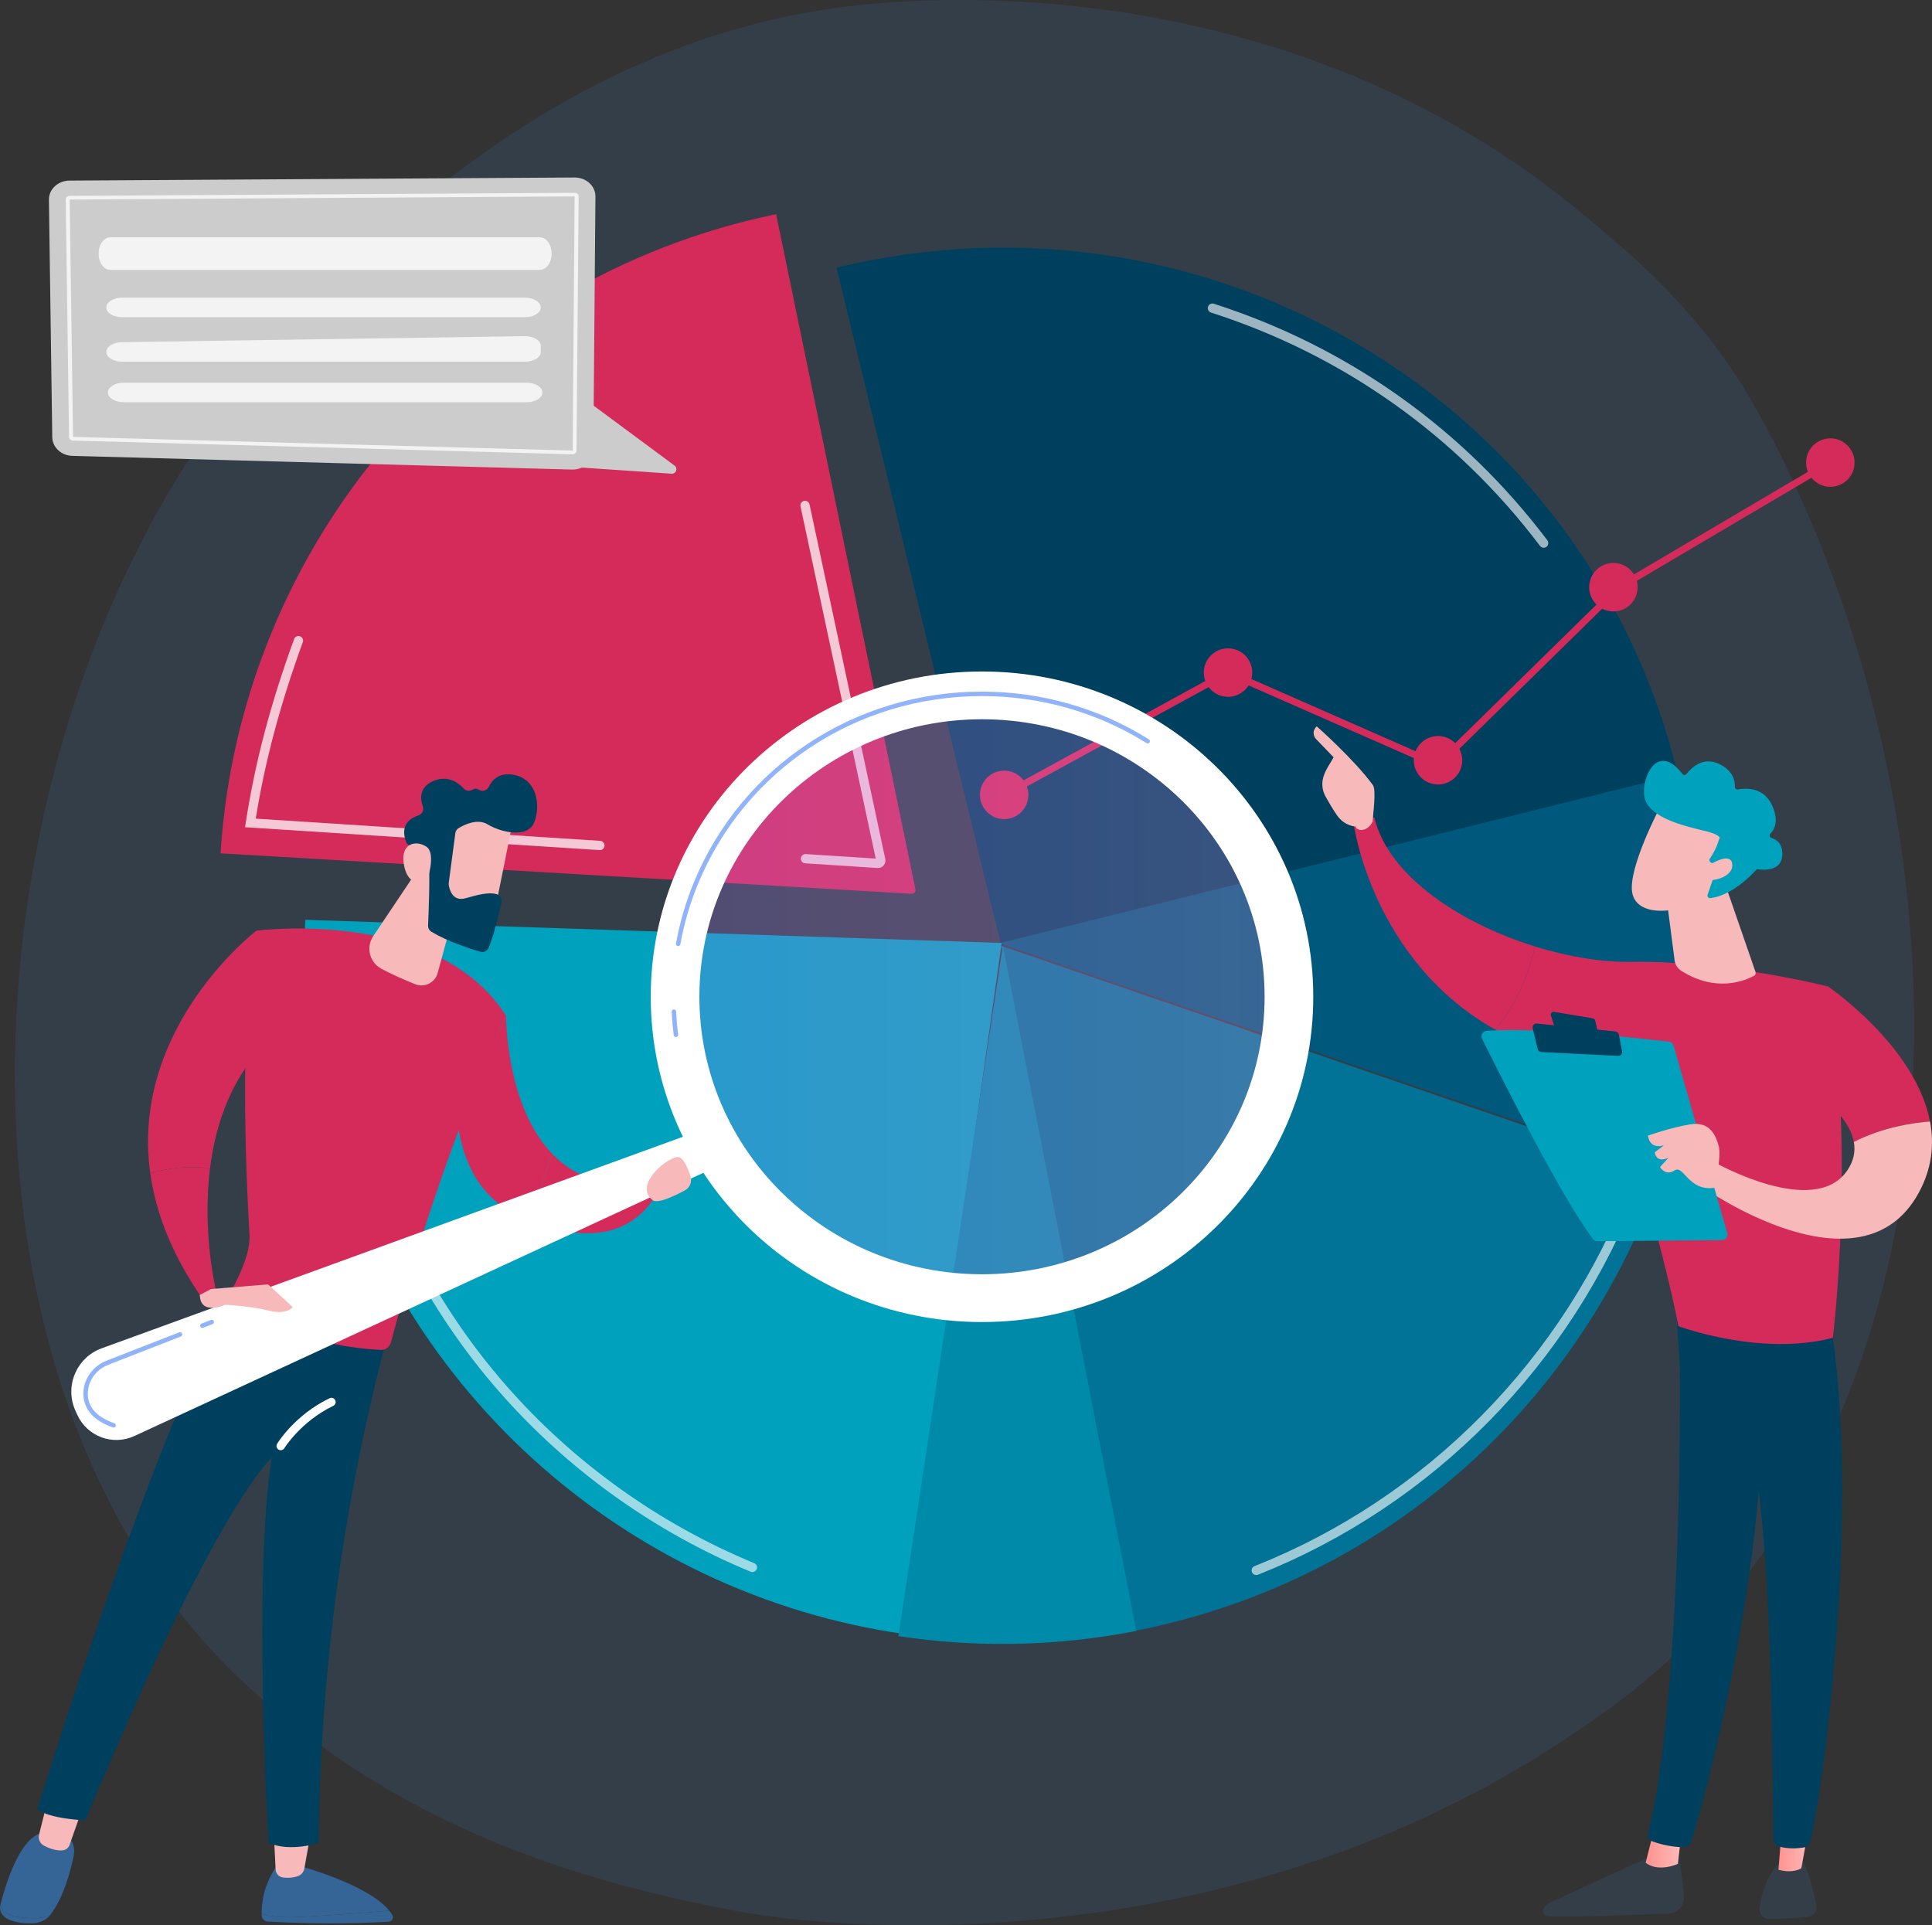 <svg xmlns="http://www.w3.org/2000/svg" xmlns:xlink="http://www.w3.org/1999/xlink" id="Livello_2" viewBox="0 0 2782.09 2772.394"><rect x="0" y="0" width="2782.09" height="2772.394" fill="#333333" stroke="none"/><defs><style>      .cls-1 {        fill: #008aaa;      }      .cls-2 {        fill: #00405f;      }      .cls-3 {        fill: url(#Sfumatura_senza_nome_37-2);      }      .cls-4, .cls-5 {        fill: #fff;      }      .cls-6 {        fill: #00a1bc;      }      .cls-7 {        fill: #00597c;      }      .cls-8 {        fill: url(#Sfumatura_senza_nome_26);      }      .cls-8, .cls-9, .cls-5, .cls-10 {        isolation: isolate;      }      .cls-8, .cls-10 {        opacity: .23;      }      .cls-11 {        fill: #007396;      }      .cls-9 {        opacity: .14;      }      .cls-9, .cls-12 {        fill: #ccc;      }      .cls-5 {        opacity: .77;      }      .cls-13 {        opacity: .61;      }      .cls-14, .cls-10 {        fill: #356596;      }      .cls-15 {        fill: #d52b5b;      }      .cls-16 {        fill: url(#Sfumatura_senza_nome_37);      }      .cls-17 {        fill: #91b3fa;      }      .cls-18 {        fill: #f7b9ba;      }      .cls-19 {        opacity: .74;      }    </style><linearGradient id="Sfumatura_senza_nome_26" data-name="Sfumatura senza nome 26" x1="2126.111" y1="1346.99" x2="2983.509" y2="1346.99" gradientTransform="translate(-1140.734 2782.37) scale(1 -1)" gradientUnits="userSpaceOnUse"><stop offset="0" stop-color="#b37cff"></stop><stop offset="1" stop-color="#f895e7"></stop></linearGradient><linearGradient id="Sfumatura_senza_nome_37" data-name="Sfumatura senza nome 37" x1="-1518.838" y1="118.984" x2="-1467.702" y2="118.984" gradientTransform="translate(902.021 2782.37) rotate(-180)" gradientUnits="userSpaceOnUse"><stop offset="0" stop-color="#febbba"></stop><stop offset="1" stop-color="#ff928e"></stop></linearGradient><linearGradient id="Sfumatura_senza_nome_37-2" data-name="Sfumatura senza nome 37" x1="-1703.131" y1="121.607" x2="-1658.98" y2="121.607" xlink:href="#Sfumatura_senza_nome_37"></linearGradient></defs><g id="Livello_1-2" data-name="Livello_1"><path class="cls-10" d="M2442.554,2351.9c-71.639,73.843-135.739,117.25-184.816,150.02-478.64,319.593-1027.457,281.66-1196.619,250.176-272.922-50.796-501.627-140.813-699.567-319.644C-88.229,2026.093-66.352,1178.398,277.335,653.288c40.751-62.263,383.918-570.943,932.241-642.62,13.411-1.753,23.418-2.752,32.182-3.679,84.824-8.981,610.463-56.381,1039.069,302.706,61.353,51.401,170.54,137.873,251.646,285.522,290.28,528.429,335.843,1317.824-89.919,1756.683Z"></path><g><g><path class="cls-2" d="M2418.335,1124.884c-.817-3.531-1.644-7.063-2.502-10.594-129.595-533.517-671.889-859.81-1211.248-728.795l237.222,976.596,976.528-237.207Z"></path><path class="cls-7" d="M1438.905,1358.3l950.655,326.392c59.064-171.501,72.446-361.082,28.942-550.901-1.37-5.978-2.809-11.922-4.28-17.851l-975.317,242.36Z"></path><path class="cls-11" d="M1441.794,1362.092l193.2,986.232c6.186-1.214,12.372-2.467,18.561-3.801,356.784-76.904,628.143-334.425,738.904-656.045l-950.665-326.386Z"></path><path class="cls-15" d="M1318.259,1280.673l-200.631-972.228c-453.648,93.616-772.206,479.359-800.028,920.388l995.121,58.245c3.504.205,6.248-2.969,5.538-6.405Z"></path><path class="cls-6" d="M1442.409,1357.885l-1002.79-33.328c-4.294,87.851,3.608,161.481,23.615,251.491,93.338,419.91,436.811,719.491,838.849,777.015l140.326-995.178Z"></path><path class="cls-1" d="M1293.646,2356.081c110.943,16.819,226.506,15.181,342.67-7.493h0l-192.164-986.434-150.506,993.927Z"></path></g><g class="cls-13"><path class="cls-4" d="M1083.493,2263.852c-.847,0-1.71-.163-2.545-.507-138.797-57.311-264.246-147.249-362.786-260.087-101.824-116.595-175.089-258.279-211.879-409.732-3.297-13.58-6.337-27.358-9.035-40.951-.717-3.615,1.632-7.127,5.245-7.846,3.636-.717,7.129,1.634,7.845,5.246,2.662,13.412,5.659,27.005,8.911,40.402,36.288,149.378,108.546,289.116,208.963,404.104,97.192,111.294,220.927,200,357.831,256.529,3.405,1.406,5.027,5.307,3.62,8.714-1.061,2.574-3.547,4.128-6.17,4.128Z"></path></g><g class="cls-13"><path class="cls-4" d="M1809.007,2268.148c-2.655,0-5.167-1.595-6.207-4.213-1.359-3.426.316-7.305,3.743-8.663,248.239-98.524,445.584-298.842,541.43-549.591,1.313-3.444,5.17-5.169,8.614-3.851,3.444,1.316,5.167,5.172,3.851,8.615-97.175,254.23-297.27,457.334-548.975,557.231-.804.32-1.638.472-2.456.472Z"></path></g><g class="cls-13"><path class="cls-4" d="M2222.926,788.775c-2.023,0-4.021-.914-5.33-2.652-119.936-158.852-283.759-275.053-473.766-336.039-3.509-1.126-5.441-4.884-4.313-8.393,1.127-3.506,4.874-5.446,8.393-4.314,192.64,61.832,358.737,179.645,480.334,340.705,2.222,2.94,1.639,7.125-1.303,9.346-1.204.908-2.618,1.347-4.015,1.347Z"></path></g><g class="cls-19"><path class="cls-4" d="M863.857,1224.182c-.143,0-.29-.005-.437-.015l-510.573-32.929,1.117-7.212c13.436-86.57,35.539-170.389,69.56-263.787,1.261-3.465,5.099-5.242,8.552-3.986,3.463,1.263,5.245,5.091,3.985,8.554-32.766,89.96-54.371,170.909-67.768,254.055l495.986,31.989c3.678.236,6.467,3.41,6.229,7.088-.227,3.53-3.162,6.243-6.651,6.243Z"></path></g><g class="cls-19"><path class="cls-4" d="M1264.332,1249.982c-.238,0-.476-.008-.717-.024l-104.151-6.738c-3.678-.238-6.467-3.411-6.229-7.088.238-3.68,3.496-6.472,7.09-6.228l100.717,6.514-108.321-507.186c-.769-3.605,1.528-7.15,5.131-7.92,3.597-.767,7.148,1.526,7.92,5.132l109.041,510.555c.71,3.317-.156,6.694-2.375,9.263-2.062,2.388-4.985,3.72-8.106,3.72ZM1261.762,1239.79h.036-.036Z"></path></g></g><g><polygon class="cls-15" points="1448.41 1149.049 1443.614 1140.265 1768.112 962.961 2069.666 1095.512 2328.549 841.578 2329.074 841.267 2633.136 661.819 2638.225 670.44 2334.687 849.577 2071.842 1107.401 1768.591 974.104 1448.41 1149.049"></polygon><circle class="cls-15" cx="1446.012" cy="1144.656" r="34.893"></circle><circle class="cls-15" cx="1768.353" cy="968.532" r="34.893"></circle><circle class="cls-15" cx="2070.755" cy="1094.81" r="34.893"></circle><circle class="cls-15" cx="2323.31" cy="845.577" r="34.893"></circle><circle class="cls-15" cx="2635.682" cy="666.13" r="34.892"></circle></g><g><g><path class="cls-14" d="M560.467,2751.359c-32.379,2.799-88.574,7.345-132.876,9.295-26.631,1.172-41.963-1.436-50.792-4.97.015.995.043,1.936.082,2.81.209,4.661,3.998,8.391,8.706,8.654,83.711,4.672,150.285,1.617,173.987.175,4.901-.299,7.821-5.625,5.315-9.802-1.255-2.091-2.773-4.139-4.422-6.162Z"></path><path class="cls-14" d="M427.591,2760.653c44.302-1.95,100.497-6.496,132.876-9.295-31.834-39.057-132.876-65.381-132.876-65.381h-28.537c-19.628,28.293-22.47,55.23-22.255,69.706,8.829,3.535,24.161,6.143,50.792,4.97Z"></path><path class="cls-18" d="M394.248,2639.389l2.67,52.846c.289,5.723,4.573,10.531,10.304,11.351,5.702.815,13.339.919,21.437-1.776,4.982-1.658,8.681-5.856,9.599-10.977l9.228-51.444h-53.238Z"></path></g><g><g><path class="cls-14" d="M23.585,2760.257c-14.042-1.958-20.394-9.253-23.058-17.051-.018.07-.035.14-.053.21-2.065,8.226,2.723,16.751,12.298,20.806,11.572,4.9,24.225,5.736,34.049,5.331,10.539-.434,20.213-4.795,25.53-11.775l.08-.105c-10.58,5.234-25.43,5.85-48.846,2.584Z"></path><path class="cls-14" d="M89.787,2639.05h-23.534c-35.848-.732-58.359,74.876-65.727,104.157,2.664,7.798,9.017,15.092,23.058,17.051,23.417,3.266,38.266,2.649,48.845-2.585,19.367-25.485,28.968-62.811,33.584-84.594,5.249-24.775-16.226-34.029-16.226-34.029Z"></path></g><path class="cls-18" d="M69.278,2590l-13.069,51.977c-1.602,6.373,1.448,12.965,7.34,15.988,7.311,3.752,17.603,7.694,27.063,6.553,4.448-.537,8.144-3.67,9.614-7.859l19.186-54.685-50.134-11.974Z"></path></g><path class="cls-2" d="M53.69,2605.023c16.259,14.423,69.144,16.326,69.144,16.326,190.498-457.215,268.425-522.169,268.425-522.169-27.506,172.574-4.435,554.631-4.435,554.631,31.436,13.872,71.964,0,71.964,0,2.553-282.526,45.979-528.916,97.279-723.165-128.754-2.894-197.224-46.953-219.581-64.636-107.325,173.029-282.796,739.013-282.796,739.013Z"></path><path class="cls-15" d="M369.185,1340.211c-24.37,121.56-15.636,339.129-9.899,438.368,1.612,27.893-17.859,66.562-33.598,92.942-2.469,4.138-.945,9.436,3.341,11.638,26.35,13.542,115.617,55.514,219.075,60.736,6.898.348,13.058-4.351,14.845-11.023,76.743-286.548,165.88-469.654,165.88-469.654-98.411-157.154-359.644-123.007-359.644-123.007Z"></path><path class="cls-4" d="M404.258,2088.356c-1.081,0-2.178-.292-3.17-.894-2.875-1.758-3.786-5.505-2.038-8.377,1.025-1.686,25.667-41.515,75.532-65.573,3.03-1.454,6.679-.197,8.147,2.842,1.463,3.032.191,6.685-2.845,8.144-46.487,22.432-70.179,60.551-70.414,60.932-1.149,1.884-3.157,2.926-5.212,2.926Z"></path><g><path class="cls-15" d="M216.323,1689.085c7.828,56.629,30.956,118.397,77.223,184.007l17.588-14.338s-20.303-82.375-8.761-175.861c-28.541-5.567-62.248.172-86.05,6.192Z"></path><path class="cls-15" d="M396.405,1490.2l-27.22-149.989s-181.87,139.019-152.862,348.874c23.802-6.021,57.509-11.759,86.049-6.192,8.315-67.344,33.151-140.452,94.033-192.693Z"></path></g><g><path class="cls-15" d="M728.829,1463.218l-70.201,151.189c11.351,91.278,60.385,130.744,113.255,145.882,3.297-41.6,13.816-75.209,23.576-98.457-67.554-69.747-66.63-198.614-66.63-198.614Z"></path><path class="cls-15" d="M795.459,1661.832c-9.761,23.248-20.279,56.857-23.576,98.457,141.057,54.729,178.376-51.41,178.376-51.41l-26.069-4.599c-58.871,6.202-99.994-12.777-128.731-42.448Z"></path></g><path class="cls-18" d="M664.15,1276.563l-33.891,124.588c-3.807,13.996-18.946,21.512-32.414,16.128-14.534-5.81-32.974-13.741-48.848-22.311-16.945-9.148-22.246-30.945-11.52-46.938l70.462-105.063,56.211,33.596Z"></path><path class="cls-4" d="M1014.909,1625.508l-868.433,316.075c-36.422,13.256-53.833,54.729-37.787,90.012l2.635,5.793c14.197,31.217,51.094,44.909,82.218,30.51l843.237-390.086-21.87-52.304Z"></path><ellipse class="cls-8" cx="1414.076" cy="1435.38" rx="428.699" ry="420.966"></ellipse><path class="cls-4" d="M1414.076,966.958c-263.454,0-477.026,209.72-477.026,468.421,0,258.703,213.572,468.422,477.026,468.422,263.455,0,477.027-209.719,477.027-468.422,0-258.701-213.572-468.421-477.027-468.421ZM1414.076,1834.991c-224.754,0-406.953-178.911-406.953-399.612,0-220.699,182.2-399.612,406.953-399.612,224.755,0,406.954,178.913,406.954,399.612,0,220.701-182.199,399.612-406.954,399.612Z"></path><path class="cls-17" d="M973.318,1493.408c-1.594,0-2.975-1.182-3.178-2.801-1.424-11.163-2.416-22.461-2.967-33.586-.085-1.767,1.28-3.272,3.043-3.356,2.102-.127,3.28,1.276,3.365,3.043.534,10.959,1.517,22.092,2.916,33.094.22,1.754-1.017,3.356-2.772,3.581-.136.016-.28.025-.407.025ZM976.589,1362.426c-.186,0-.373-.017-.568-.051-1.738-.309-2.899-1.975-2.585-3.717,5.408-30.14,14.061-59.776,25.733-88.081l.008-.008c68.765-166.817,231.628-274.613,414.901-274.613,85.462,0,168.533,23.741,240.256,68.659,1.5.941,1.949,2.916,1.009,4.416-.924,1.509-2.907,1.954-4.416,1.017-70.697-44.278-152.599-67.684-236.849-67.684-180.671,0-341.203,106.24-408.976,270.655-.009.008-.009.013-.009.017-11.502,27.881-20.028,57.068-25.351,86.75-.279,1.551-1.627,2.64-3.153,2.64Z"></path><path class="cls-18" d="M738.296,1181.906c.309,2.14-28.267,142.174-28.267,142.174l-79.611-18.016,7.366-136.748c0,0,95.344-23.228,100.512,12.59Z"></path><path class="cls-2" d="M655.689,1199.788l-9.515,71.683c-.122.919-.121,1.827.01,2.745.803,5.619,4.983,24.748,24.293,19.278,17.522-4.964,33.587-9.232,44.684-5.838,4.983,1.524,7.989,6.571,6.946,11.676-2.6,12.723-8.988,41.283-18.324,65.25-1.895,4.864-7.221,7.417-12.232,5.956-15.099-4.402-46.683-14.576-70.175-28.714-3.183-1.916-5.079-5.377-4.923-9.089.764-18.096,2.88-73.106,1.099-88.526-1.672-14.474-19.435-23.144-27.152-26.253-2.53-1.019-4.514-3.013-5.525-5.546-3.574-8.956-8.501-29.68,17.616-38.172,5.466-1.777,8.347-7.67,6.404-13.08-3.868-10.769-5.499-27.203,14.705-36.257,20.536-9.203,35.872,1.744,44.153,10.641,3.348,3.597,8.721,4.146,12.876,1.521,2.365-1.495,5.412-1.985,9.094.309,4.961,3.091,11.53.984,14.09-4.27,4.918-10.094,14.94-20.906,35.045-17.463,35.675,6.11,39.715,45.642,30.304,68.807-9.411,23.166-47.712,14.343-66.926,2.664-14.609-8.88-33.559.428-41.804,5.399-2.613,1.574-4.342,4.256-4.743,7.279Z"></path><path class="cls-18" d="M614.348,1270.344s14.666-41.069-.402-51.127-37.384-4.836-32.471,24.915c6.112,37.007,32.873,26.212,32.873,26.212Z"></path><path class="cls-18" d="M303.881,1856.257l82.097-6.69,35.555,32.775s-8.412,11.627-34.709,4.944c-26.297-6.683-62.32-8.323-62.32-8.323,0,0-36.304,16.367-36.746-14.257l16.123-8.449Z"></path><path class="cls-18" d="M939.802,1728.298c7.1,5.547,31.425-6.034,46.31-14.04,7.255-3.902,10.768-12.385,8.278-20.237-3.582-11.296-9.551-25.877-16.905-27.716-12.202-3.049-66.941,39.136-37.683,61.993Z"></path><path class="cls-17" d="M163.613,2055.75c-.348,0-.703-.055-1.051-.174-33.92-11.731-41.811-31.772-42.456-46.52-.932-21.554,12.612-41.557,33.691-49.779l104.278-40.663c1.619-.644,3.492.165,4.145,1.822.644,1.648-.169,3.509-1.822,4.153l-104.278,40.659c-18.52,7.226-30.42,24.716-29.606,43.528.805,18.562,13.638,32.268,38.15,40.739,1.67.581,2.56,2.403,1.975,4.077-.458,1.327-1.696,2.158-3.026,2.158Z"></path><path class="cls-17" d="M291.36,1912.275c-1.28,0-2.492-.775-2.983-2.038-.644-1.653.169-3.509,1.822-4.153l13.519-5.268c1.619-.648,3.501.174,4.145,1.822.644,1.653-.169,3.509-1.822,4.153l-13.519,5.268c-.382.148-.772.216-1.162.216Z"></path></g><path class="cls-10" d="M2415.976,2663.525s5.962,33.752,8.885,67.163c1.143,13.058-8.924,24.396-22.021,24.941-44.493,1.853-139.666,5.457-173.818,3.933-5.134-.229-8.49-5.485-6.59-10.26,1.592-4.001,4.663-7.236,8.576-9.034l157.208-72.253,27.76-4.49Z"></path><path class="cls-16" d="M2420.859,2643.693l-4.79,40.372s-27.539,12.82-46.346-1.616l11.405-44.99,39.731,6.234Z"></path><path class="cls-2" d="M2417.259,1884.693c2.069,10.543,11.106,526.113-44.005,757.157-.899,3.77,1.012,7.656,4.6,9.122,8.453,3.454,25.024,8.455,44.883,9.122,6.15.207,11.664-3.791,13.399-9.694,15.753-53.606,91.24-322.186,101.087-578.753,11.003-286.689,0-9.761,0-9.761l-6.454-177.213-113.51.02Z"></path><path class="cls-10" d="M2596.817,2681.133s9.49,17.039,18.678,62.317c1.659,8.177-4.054,16.003-12.357,16.819-14.691,1.444-37.309,3.302-55.426,3.177-8.352-.058-14.87-7.33-13.863-15.621,2.007-16.527,8.258-43.641,27.572-64.775l35.396-1.917Z"></path><path class="cls-3" d="M2605.152,2629.206l-11.192,61.053s-11.066,8.231-32.959,2.264l5.343-65.69,38.808,2.373Z"></path><path class="cls-2" d="M2635.389,1900.514c45.073,272.019-9.777,672.317-28.276,750.665-1.133,4.796-5.004,8.471-9.865,9.278-8.258,1.369-21.852,2.485-35.254-1.407-4.617-1.341-7.862-5.506-8.051-10.311-2.481-63.342,1.985-452.201-40.012-605.879-2.129-7.789-6.885-14.58-13.465-19.258l-81.515-57.95-6.25-93.671,222.688,28.533Z"></path><g><path class="cls-15" d="M2348.182,1385.09c135.075-2.232,284.116,35.467,284.116,35.467,40.263,234.934,7.04,505.914,7.04,505.914-104.572,27.424-222.535-16.766-222.535-16.766-17.381-98.197-98.473-374.556-98.473-374.556-65.998-8.191-120.365-27.232-165.137-52.406,34.151-39.587,50.251-89.958,57.244-119.734,47.757,14.842,96.083,22.77,137.745,22.081Z"></path><path class="cls-15" d="M1949.193,1186.131c13.269-16.026,30.063-8.445,30.063-8.445,19.878,83.965,124.103,152.045,231.181,185.323-6.993,29.776-23.093,80.148-57.244,119.734-177.705-99.916-204-296.612-204-296.612Z"></path></g><g><path class="cls-18" d="M1952.414,1190.207c-1.388,4.413,14.69,11.135,24.156-6.918.331-8.652,5.593-45.717.423-52.766-27.535-37.539-80.918-84.595-80.918-84.595-9.022,8.902-1.589,17.648-1.589,17.648l25.896,26.978c-5.417,9.788-12.024,18.051-15.12,29.891-2.345,8.966-.911,18.548,3.618,26.708,4.546,8.19,10.748,18.836,16.61,27.167,11.099,15.768,26.924,15.887,26.924,15.887Z"></path><path class="cls-18" d="M1931.711,1108.058l23.599,20.006,7.409,19.918-21.041,23.342s-7.074-39.521-12.333-48.075c-5.258-8.554-2.531-12.69,2.366-15.191Z"></path></g><path class="cls-15" d="M2580.488,1551.349l51.81-130.792s126.167,85.725,146.916,194.417c-23.839,1.755-67.219,7.956-109.68,29.396-9.33-51.322-89.046-93.021-89.046-93.021Z"></path><path class="cls-18" d="M2470.231,1674.421s141.655,80.057,189.451,11.698c9.924-14.194,12.296-28.301,9.852-41.749,42.461-21.44,85.84-27.641,109.68-29.396,6.256,32.766,2.949,67.615-16.305,102.838-83.724,153.153-311.424-8.464-311.424-8.464l18.746-34.927Z"></path><g><path class="cls-6" d="M2487.252,1775.701l-77.31-269.983c-.878-3.065-3.492-5.3-6.659-5.669-14.007-1.634-54.595-6.223-101.457-10.186-56.447-4.775-121.999-8.643-161.171-5.352-5.569.468-8.934,6.358-6.458,11.368,22.275,45.066,113.902,228.384,159.786,288.436,1.52,1.99,3.871,3.153,6.375,3.13l179.372-1.669c5.221-.05,8.959-5.057,7.522-10.075Z"></path><path class="cls-2" d="M2293.807,1466.456l-56.052-9.339c-2.985-.498-5.43,2.355-4.482,5.229l5.549,16.813c.483,1.464,1.76,2.523,3.288,2.727l53.938,7.205c2.791.373,5.091-2.163,4.449-4.904l-3.435-14.679c-.369-1.582-1.653-2.786-3.255-3.052Z"></path><path class="cls-2" d="M2335.777,1513.907l-4.617-24.052c-.463-2.413-2.455-4.235-4.899-4.483l-113.21-11.488c-3.811-.387-6.862,3.105-5.967,6.829l7.198,29.971c.576,2.398,2.663,4.13,5.127,4.254l110.629,5.569c3.6.182,6.419-3.059,5.739-6.6Z"></path><path class="cls-18" d="M2468.573,1710.473s10.77-44.283,6.425-59.994c-4.344-15.711-12.761-35.911-40.815-31.422-28.055,4.489-61.149,16.307-61.149,16.307,0,0,1.672,20.464,22.994,13.862l-13.222,10.231s1.89,16.385,19.9,7.632l-12.298,13.568s7.735,13.457,20.985,4.826c13.251-8.632,19.603,30.322,57.18,24.99Z"></path></g><path class="cls-18" d="M2485.003,1275.43l42.979,124.292c.712,2.059-.135,4.339-2.042,5.393-11.716,6.478-53.925,25.201-104.79-7.049-5.299-3.359-8.906-8.838-9.711-15.061l-13.918-107.574h87.482v-.001Z"></path><g><path class="cls-18" d="M2391.486,1160.332s-47.196,88.84-41.145,124.727c6.05,35.887,64.541,33.31,115.617,4.164l35.691-95.928-110.163-32.963Z"></path><path class="cls-6" d="M2463.7,1242.113c-2.076-.919-2.842-3.459-1.598-5.359,3.781-5.776,10.869-17.561,13.13-27.878,0,0,8.485-5.434-21.594-12.633-30.078-7.2-74.933-18.375-84.361-43.977-9.192-24.962,14.96-87.736,53.491-37.719,1.466,1.903,4.338,1.945,5.802.041,6.317-8.221,22.924-25.286,45.98-14.94,21.576,9.681,24.007,25.491,23.71,33.46-.087,2.345,2.009,4.167,4.313,3.727,10.91-2.08,37.087-3.867,49.306,22.987,10.064,22.119,3.523,34.641-2.435,40.765-1.93,1.983-1.084,5.25,1.562,6.061,7.17,2.194,16.428,8.274,15.501,25.071-1.282,23.221-27.244,21.175-34.636,20.117-1.211-.174-2.431.242-3.251,1.15-6.339,7.014-34.894,36.796-65.801,40.386-2.677.31-4.75-2.333-3.874-4.88l13.375-38.88c.622-1.806-.243-3.787-1.989-4.56l-6.631-2.939Z"></path><path class="cls-18" d="M2458.324,1247.632s33.604-23.055,36.059-3.64-30.26,28.123-46.465,20.884l10.406-17.244Z"></path></g><g><path class="cls-12" d="M837.842,673.339l129.14,8.798c6.138.531,9.494-6.987,5-11.202l-123.838-91.703-10.302,94.107Z"></path><path class="cls-12" d="M100.089,260.047l727.296-4.45c16.652-.102,30.176,12.237,30.049,27.416l-3.061,366.183c-.128,15.266-14.005,27.448-30.745,26.989l-719.422-19.709c-15.98-.438-28.745-12.275-28.95-26.848l-4.814-342.025c-.212-15.09,13.09-27.455,29.647-27.556Z"></path><path class="cls-9" d="M122.615,282.445l681.04-3.888c15.593-.089,28.256,10.691,28.138,23.953l-2.866,319.939c-.12,13.338,11.292,32.102-4.383,31.701l-698.073-25.34c-14.964-.382-26.917-10.725-27.109-23.457l-4.508-298.831c-.199-13.184,12.258-23.988,27.761-24.077Z"></path><path class="cls-5" d="M824.544,654.151l-719.614-19.712c-3.037-.081-5.445-2.32-5.49-5.092l-4.813-342.028c-.024-1.391.536-2.665,1.619-3.675,1.079-1.01,2.465-1.546,4.008-1.553l727.295-4.45c1.567,0,2.96.525,4.048,1.516,1.1,1.006,1.667,2.284,1.651,3.697l-3.061,366.167c-.017,2.828-2.55,5.13-5.643,5.13ZM105.228,629.171l719.404,19.705,2.823-366.068-727.166,4.564,4.939,341.799Z"></path><path class="cls-5" d="M142.041,365.205c0,12.955,7.545,23.458,16.852,23.458h618.594c9.307,0,16.852-10.502,16.852-23.458,0-12.955-7.545-23.458-16.852-23.458H158.894c-9.308,0-16.853,10.503-16.853,23.458Z"></path><path class="cls-5" d="M175.923,428.667h579.961c12.618,0,22.848,6.299,22.848,14.069s-10.229,14.069-22.848,14.069H175.923c-12.618,0-22.848-6.299-22.848-14.069 0-7.77,10.23-14.069,22.848-14.069Z"></path><path class="cls-5" d="M153.075,506.817c0,7.755,10.21,14.043,22.805,14.043h580.045c12.595,0,22.805-6.287,22.805-14.043v-8.681c0-7.889-10.551-14.23-23.359-14.039l-580.045,8.681c-12.375.185-22.251,6.416-22.251,14.039Z"></path><path class="cls-5" d="M178.21,551.096h579.961c12.618,0,22.848,6.299,22.848,14.069s-10.229,14.069-22.848,14.069H178.21c-12.618,0-22.848-6.299-22.848-14.069 0-7.771,10.23-14.069,22.848-14.069Z"></path></g></g></svg>
